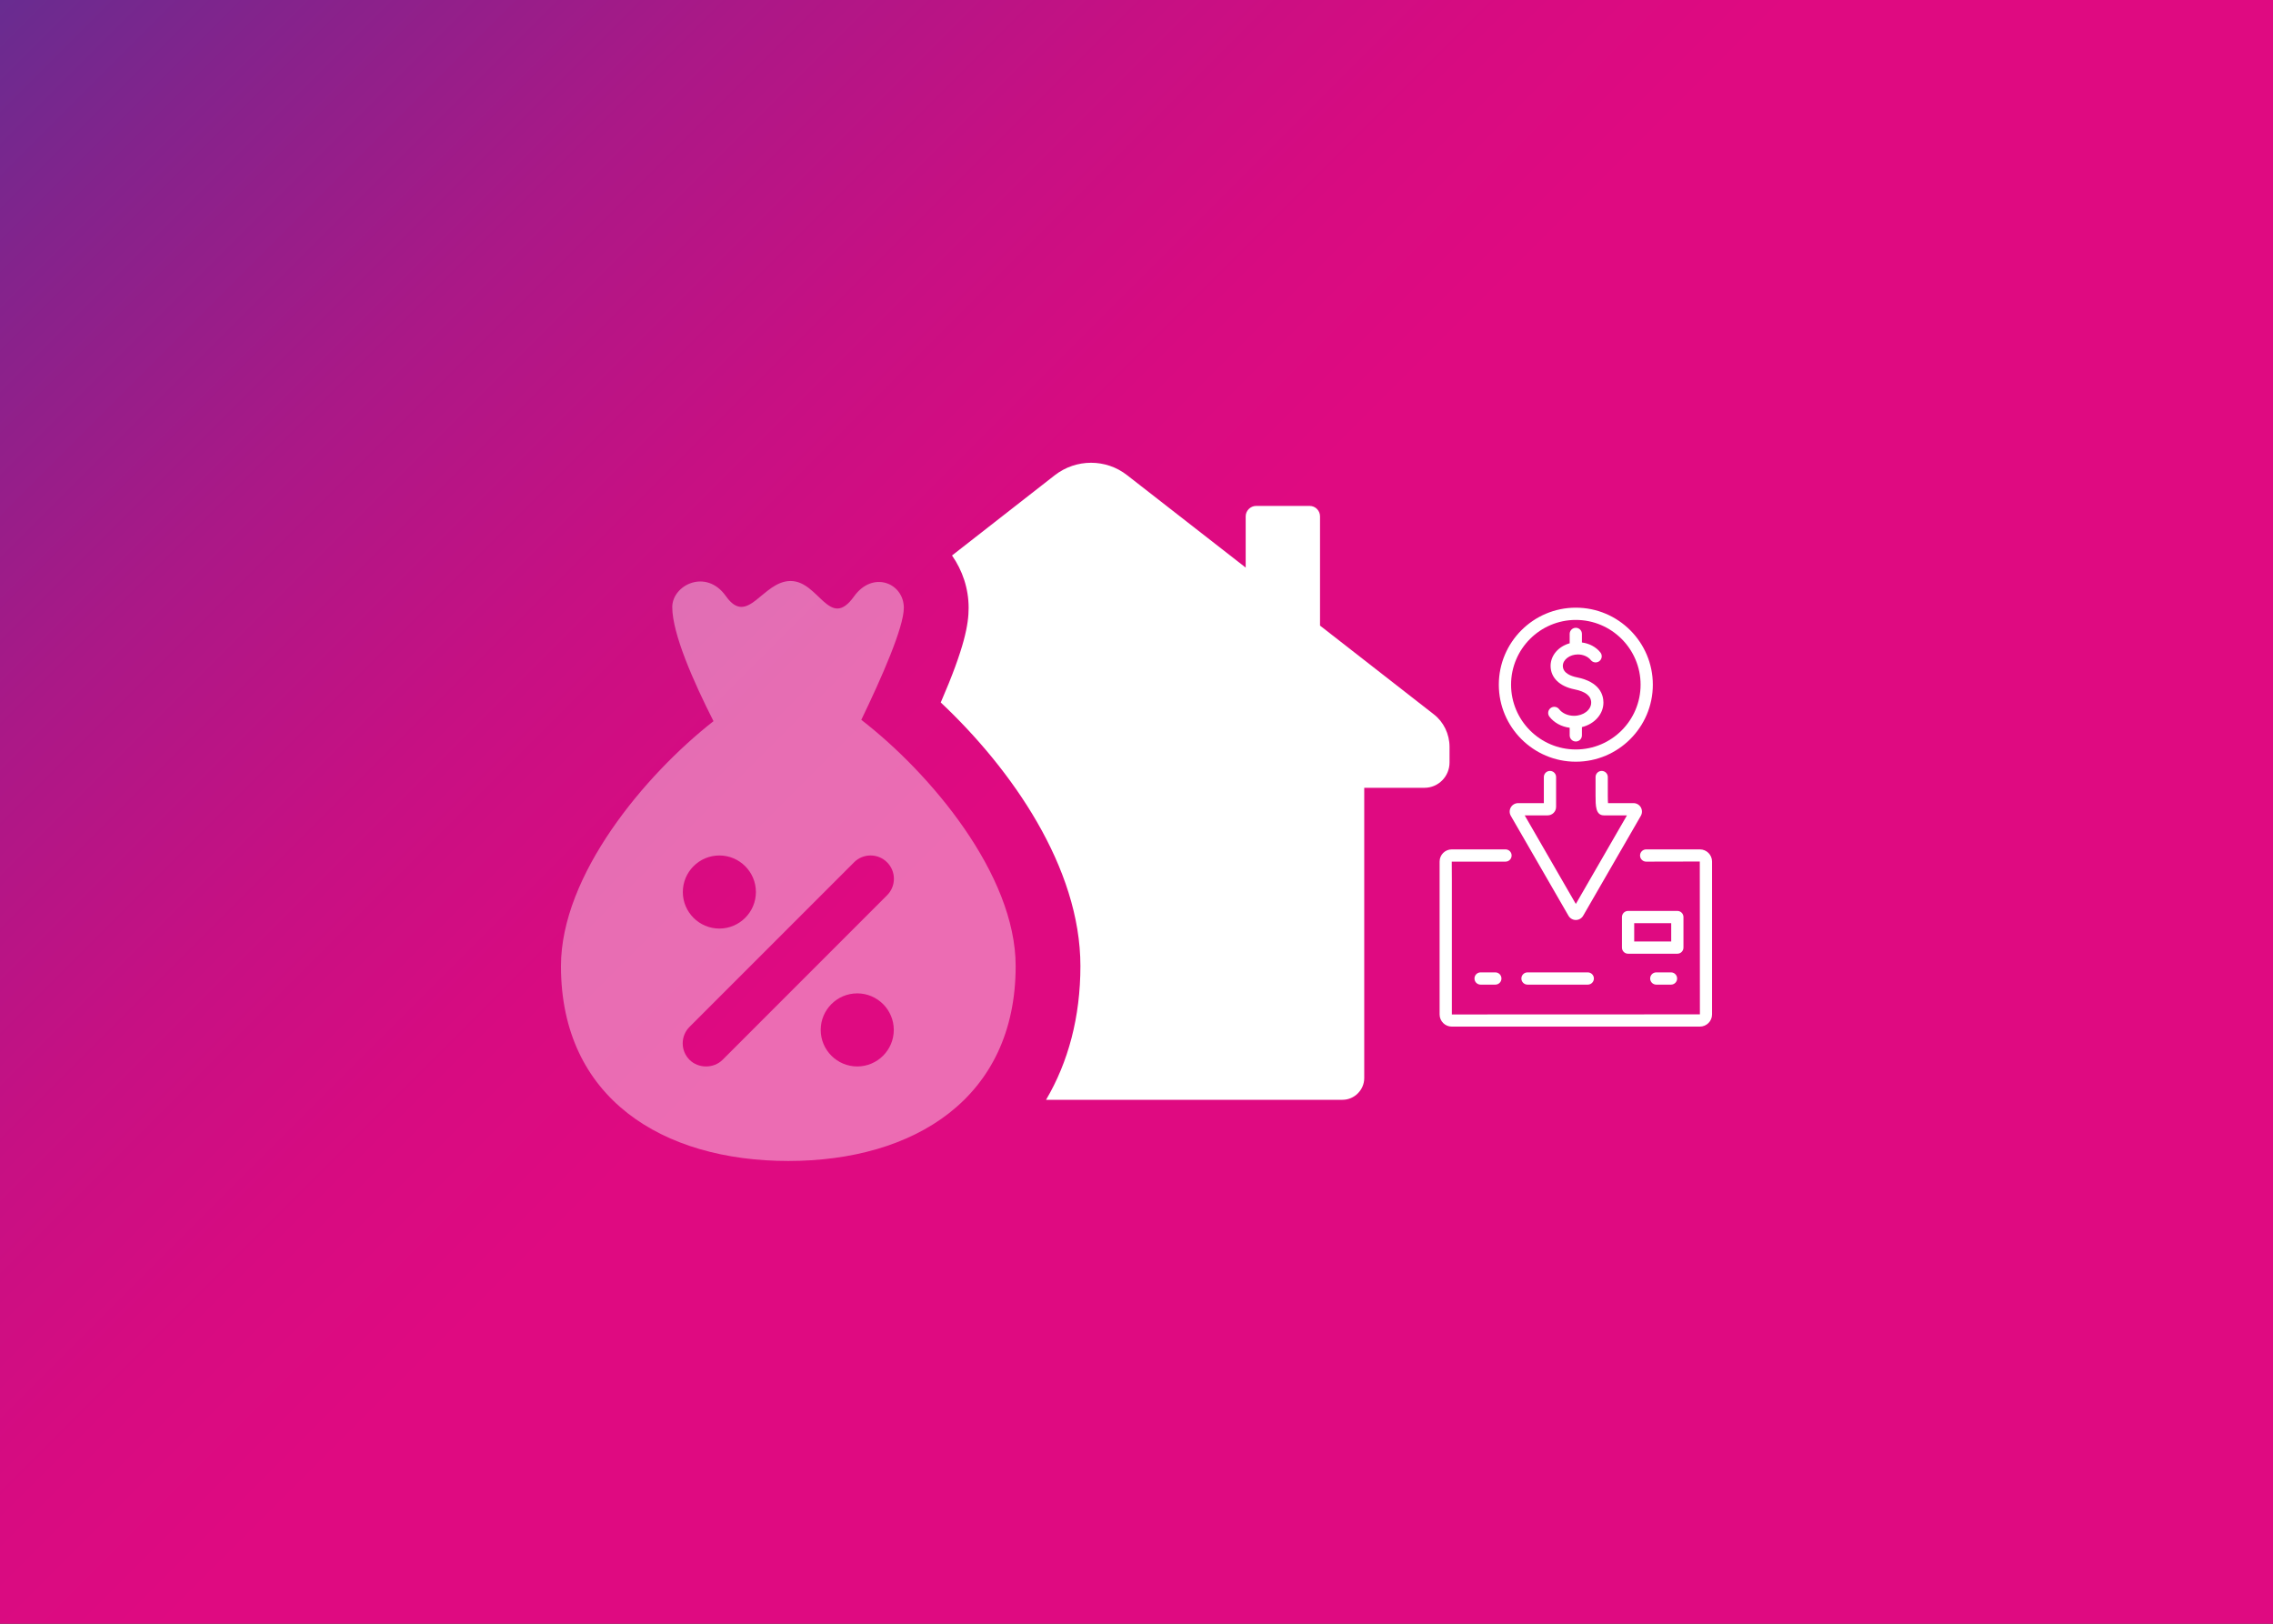 <?xml version="1.0" encoding="UTF-8"?><svg id="Layer_2" xmlns="http://www.w3.org/2000/svg" xmlns:xlink="http://www.w3.org/1999/xlink" viewBox="0 0 700 500"><rect x="0" y="0" width="700" height="500" fill="#333333" stroke="none"/><defs><style>.cls-1{fill:url(#linear-gradient);}.cls-2{opacity:.4;}.cls-2,.cls-3{fill:#fff;}</style><linearGradient id="linear-gradient" x1="650" y1="550" x2="50" y2="-50" gradientUnits="userSpaceOnUse"><stop offset=".538" stop-color="#df0a81"/><stop offset=".608" stop-color="#d80b81"/><stop offset=".701" stop-color="#c71083"/><stop offset=".809" stop-color="#ab1887"/><stop offset=".926" stop-color="#84238c"/><stop offset="1" stop-color="#682c90"/></linearGradient></defs><g id="Layer_1-2"><rect class="cls-1" width="700" height="500"/><path class="cls-3" d="M441.547,219.953l-35.03-27.313v-33.645c0-1.734-1.389-3.207-3.209-3.207h-16.474c-1.735,0-3.209,1.473-3.209,3.207v15.782l-36.505-28.441c-6.503-5.115-15.695-5.115-22.284,0l-31.65,24.713c3.208,4.594,5.117,10.144,5.117,16.127,0,5.03-1.215,12.141-8.585,29.136,21.851,20.549,43.009,50.811,43.009,81.16,0,15.695-3.729,29.57-10.578,41.187h91.305c3.642,0,6.677-3.034,6.677-6.675v-89.399h18.556c4.249,0,7.716-3.47,7.716-7.805v-4.769c0-3.988-1.821-7.716-4.855-10.058Z"/><path class="cls-2" d="M265.248,221.661c6.224-12.89,13.099-28.473,13.099-34.489,0-7.613-9.54-11.603-15.348-3.501-7.558,10.562-10.803-4.791-19.55-4.763-8.622.013-13.145,14.203-19.88,4.689-6.116-8.673-16.536-3.423-16.536,3.338,0,8.22,6.571,23.064,12.7,35.137-21.14,16.557-46.977,47.418-46.977,75.429,0,40.715,31.348,59.999,70.016,59.999,38.675,0,70.014-19.283,70.014-59.999,0-28.268-26.293-59.412-47.537-75.84ZM221.537,263.427c6.206,0,11.255,5.049,11.255,11.256,0,6.201-5.049,11.25-11.255,11.25-6.202,0-11.251-5.049-11.251-11.25,0-6.207,5.049-11.256,11.251-11.256ZM263.999,328.394c-6.202,0-11.251-5.049-11.251-11.249,0-6.207,5.049-11.256,11.251-11.256,6.206,0,11.255,5.049,11.255,11.256,0,6.201-5.049,11.249-11.255,11.249ZM273.18,275.688l-50.659,50.667c-2.728,2.718-7.446,2.718-10.166,0-1.356-1.357-2.105-3.161-2.105-5.079s.749-3.724,2.11-5.079l50.663-50.667h-.004c2.805-2.805,7.36-2.805,10.166,0,1.356,1.355,2.105,3.161,2.105,5.079,0,1.918-.749,3.722-2.11,5.079Z"/><path class="cls-3" d="M523.508,261.553h-16.549c-1.041,0-1.886.844-1.886,1.886s.844,1.886,1.886,1.886l16.515-.035.034,47.063-76.39.03v-41.405l-.03-5.653h16.55c1.041,0,1.886-.844,1.886-1.886s-.844-1.886-1.886-1.886h-16.55c-2.062,0-3.741,1.676-3.741,3.736v47.093c0,2.062,1.678,3.741,3.741,3.741h76.42c2.06,0,3.737-1.678,3.737-3.741v-47.093c0-2.06-1.677-3.736-3.737-3.736Z"/><path class="cls-3" d="M518.443,291.794v-9.407c0-1.041-.844-1.886-1.886-1.886h-15.169c-1.041,0-1.886.844-1.886,1.886v9.407c0,1.041.844,1.886,1.886,1.886h15.169c1.041,0,1.886-.844,1.886-1.886ZM514.672,289.908h-11.398v-5.635h11.398v5.635Z"/><path class="cls-3" d="M455.971,299.426c-1.041,0-1.886.844-1.886,1.886s.844,1.886,1.886,1.886h4.533c1.041,0,1.886-.844,1.886-1.886s-.844-1.886-1.886-1.886h-4.533Z"/><path class="cls-3" d="M470.418,299.426c-1.041,0-1.886.844-1.886,1.886s.844,1.886,1.886,1.886h18.556c1.041,0,1.886-.844,1.886-1.886s-.844-1.886-1.886-1.886h-18.556Z"/><path class="cls-3" d="M510.074,299.426c-1.041,0-1.886.844-1.886,1.886s.844,1.886,1.886,1.886h4.532c1.041,0,1.886-.844,1.886-1.886s-.844-1.886-1.886-1.886h-4.532Z"/><path class="cls-3" d="M505.317,248.611c-.464-.804-1.329-1.303-2.255-1.303h-7.853c-.034-.481-.063-1.213-.063-2.321v-5.711c0-1.041-.844-1.886-1.886-1.886s-1.886.844-1.886,1.886v5.711c0,3.133,0,6.092,2.604,6.092h7.066l-15.748,27.28-15.748-27.28h7.066c1.436,0,2.605-1.168,2.605-2.604v-9.199c0-1.041-.844-1.886-1.886-1.886s-1.886.844-1.886,1.886v8.032h-7.917c-.926,0-1.791.499-2.255,1.303-.465.804-.466,1.803-.003,2.607l17.763,30.767c.462.807,1.329,1.309,2.26,1.309s1.798-.502,2.257-1.304l17.766-30.774c.462-.803.461-1.802-.004-2.606Z"/><path class="cls-3" d="M483.404,224.099v2.345c0,1.041.844,1.886,1.886,1.886s1.886-.844,1.886-1.886v-2.55c3.814-.925,6.622-3.951,6.622-7.54,0-2.3-1.062-6.37-8.176-7.783-1.615-.32-4.324-1.206-4.324-3.53,0-1.908,2.121-3.519,4.633-3.519,1.612,0,3.137.665,3.979,1.734.645.819,1.832.96,2.648.315.818-.644.959-1.829.315-2.648-1.328-1.685-3.4-2.786-5.697-3.083v-2.637c0-1.041-.844-1.886-1.886-1.886s-1.886.844-1.886,1.886v2.886c-3.403.933-5.878,3.696-5.878,6.952,0,3.61,2.752,6.312,7.361,7.229,3.411.678,5.14,2.051,5.14,4.084,0,2.243-2.374,4.067-5.294,4.067-1.861,0-3.612-.777-4.57-2.029-.633-.829-1.816-.984-2.643-.351-.827.633-.984,1.816-.351,2.643,1.434,1.874,3.704,3.094,6.236,3.416Z"/><path class="cls-3" d="M485.297,234.553c13.076,0,23.715-10.638,23.715-23.715s-10.638-23.715-23.715-23.715-23.715,10.638-23.715,23.715,10.638,23.715,23.715,23.715ZM485.297,190.894c10.997,0,19.944,8.947,19.944,19.944s-8.947,19.944-19.944,19.944-19.944-8.947-19.944-19.944,8.947-19.944,19.944-19.944Z"/></g></svg>